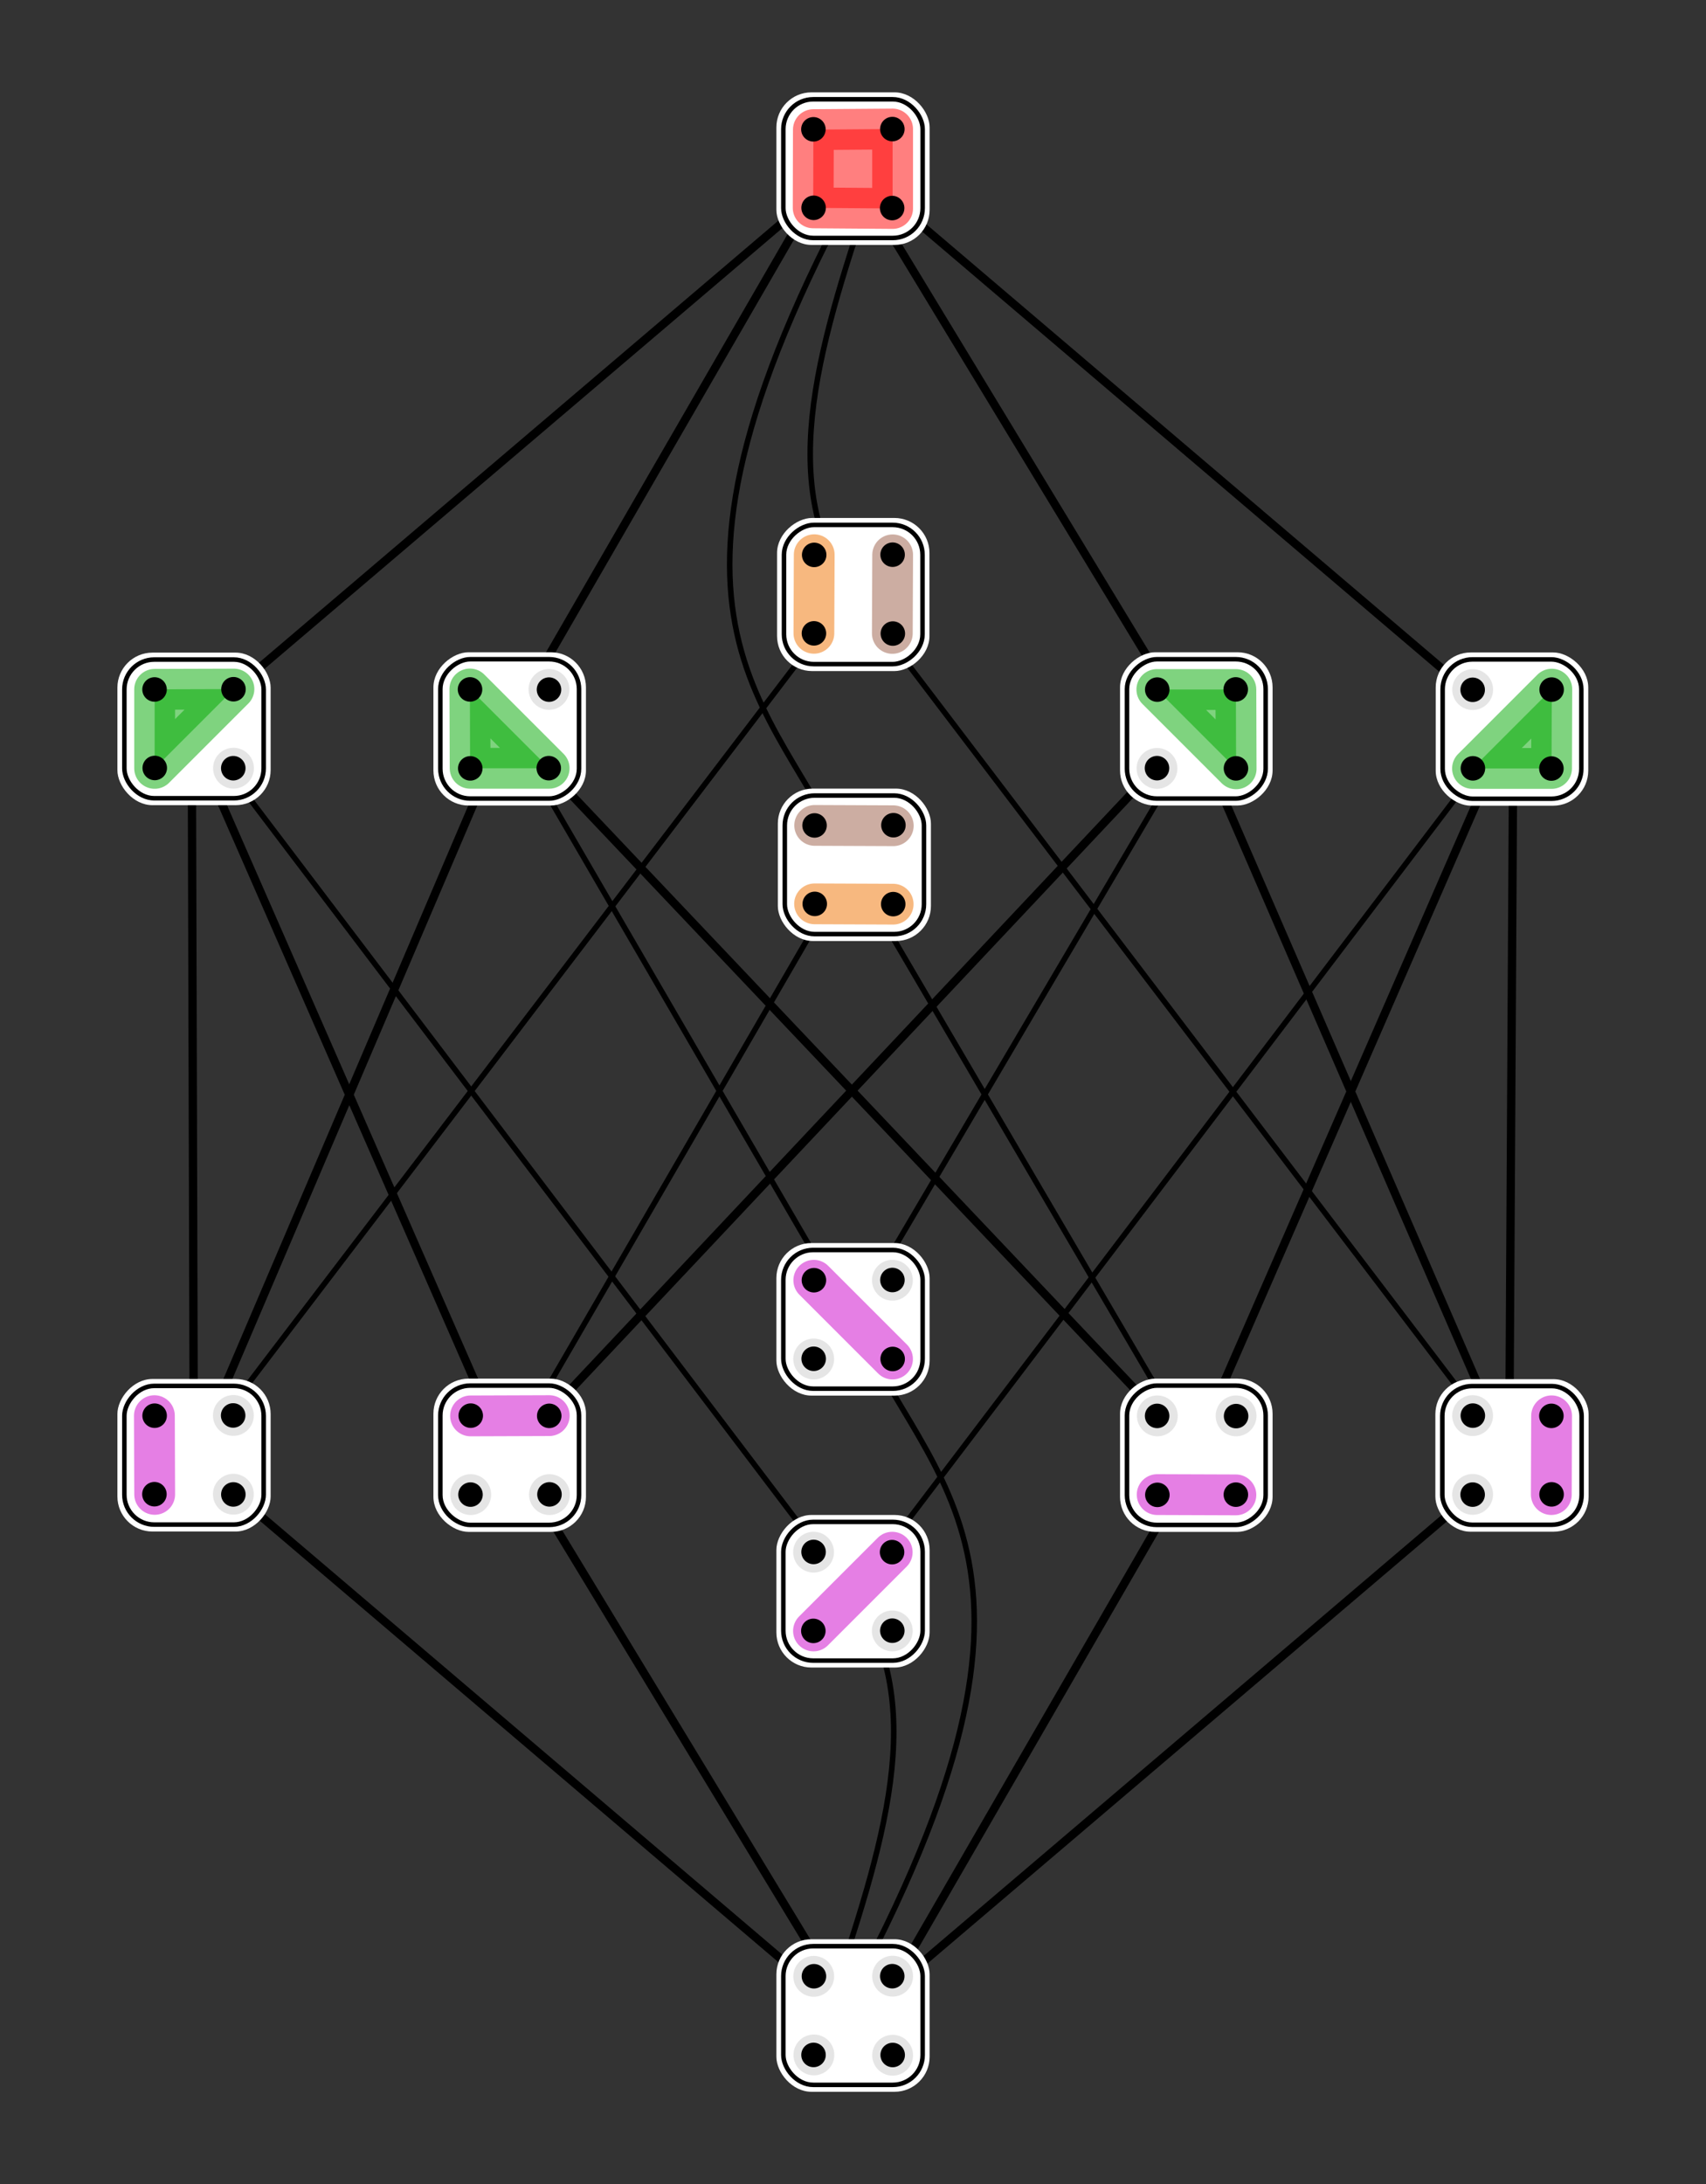 <?xml version="1.0" encoding="UTF-8" standalone="no"?>
<!-- Created with Inkscape (http://www.inkscape.org/) -->

<svg
   xmlns:dc="http://purl.org/dc/elements/1.1/"
   xmlns:cc="http://creativecommons.org/ns#"
   xmlns:rdf="http://www.w3.org/1999/02/22-rdf-syntax-ns#"
   xmlns:svg="http://www.w3.org/2000/svg"
   xmlns="http://www.w3.org/2000/svg"
   version="1.0"
   width="617.073"
   height="789.907"
   id="svg2">
  <rect width="100%" height="100%" fill="#333333" stroke="none"/>
  <defs
     id="defs4" />
  <g
     transform="translate(459.089,-126.523)"
     id="layer2" />
  <g
     transform="translate(459.089,-126.523)"
     id="layer1">
    <g
       id="g3844">
      <path
         d="m -151.561,340.039 c -27.66,-39.558 -10.548,-90.918 8.907,-148.877"
         id="path5954"
         style="color:#000000;fill:none;stroke:#000000;stroke-width:2;stroke-linecap:butt;stroke-linejoin:miter;stroke-miterlimit:4;stroke-opacity:1;stroke-dasharray:none;stroke-dashoffset:0;marker:none;visibility:visible;display:inline;overflow:visible;enable-background:accumulate" />
      <path
         d="m -152.198,439.29 c -25.509,-60.279 -86.547,-86.268 8.271,-255.762"
         id="path5956"
         style="color:#000000;fill:none;stroke:#000000;stroke-width:2;stroke-linecap:butt;stroke-linejoin:miter;stroke-miterlimit:4;stroke-opacity:1;stroke-dasharray:none;stroke-dashoffset:0;marker:none;visibility:visible;display:inline;overflow:visible;enable-background:accumulate" />
      <path
         d="M -391.418,390.3 -152.198,186.709"
         id="path5958"
         style="color:#000000;fill:none;stroke:#000000;stroke-width:3;stroke-linecap:butt;stroke-linejoin:miter;stroke-miterlimit:4;stroke-opacity:1;stroke-dasharray:none;stroke-dashoffset:0;marker:none;visibility:visible;display:inline;overflow:visible;enable-background:accumulate" />
      <path
         d="m -275.625,389.664 113.248,-195.957 0,0 0,0"
         id="path5960"
         style="color:#000000;fill:none;stroke:#000000;stroke-width:3;stroke-linecap:butt;stroke-linejoin:miter;stroke-miterlimit:4;stroke-opacity:1;stroke-dasharray:none;stroke-dashoffset:0;marker:none;visibility:visible;display:inline;overflow:visible;enable-background:accumulate" />
      <path
         d="M -28.134,390.3 -150.925,187.981"
         id="path5962"
         style="color:#000000;fill:none;stroke:#000000;stroke-width:3;stroke-linecap:butt;stroke-linejoin:miter;stroke-miterlimit:4;stroke-opacity:1;stroke-dasharray:none;stroke-dashoffset:0;marker:none;visibility:visible;display:inline;overflow:visible;enable-background:accumulate" />
      <path
         d="M 88.295,390.3 -150.925,186.709"
         id="path5964"
         style="color:#000000;fill:none;stroke:#000000;stroke-width:3;stroke-linecap:butt;stroke-linejoin:miter;stroke-miterlimit:4;stroke-opacity:1;stroke-dasharray:none;stroke-dashoffset:0;marker:none;visibility:visible;display:inline;overflow:visible;enable-background:accumulate" />
      <path
         d="m -150.289,703.506 c 27.66,39.558 10.548,90.918 -8.907,148.877"
         id="path5954-8"
         style="color:#000000;fill:none;stroke:#000000;stroke-width:2;stroke-linecap:butt;stroke-linejoin:miter;stroke-miterlimit:4;stroke-opacity:1;stroke-dasharray:none;stroke-dashoffset:0;marker:none;visibility:visible;display:inline;overflow:visible;enable-background:accumulate" />
      <path
         d="m -149.653,604.255 c 25.509,60.279 86.547,86.268 -8.271,255.762"
         id="path5956-6"
         style="color:#000000;fill:none;stroke:#000000;stroke-width:2;stroke-linecap:butt;stroke-linejoin:miter;stroke-miterlimit:4;stroke-opacity:1;stroke-dasharray:none;stroke-dashoffset:0;marker:none;visibility:visible;display:inline;overflow:visible;enable-background:accumulate" />
      <path
         d="M 89.568,653.244 -149.653,856.836"
         id="path5958-8"
         style="color:#000000;fill:none;stroke:#000000;stroke-width:3;stroke-linecap:butt;stroke-linejoin:miter;stroke-miterlimit:4;stroke-opacity:1;stroke-dasharray:none;stroke-dashoffset:0;marker:none;visibility:visible;display:inline;overflow:visible;enable-background:accumulate" />
      <path
         d="m -26.225,653.88 -113.248,195.957 0,0 0,0"
         id="path5960-9"
         style="color:#000000;fill:none;stroke:#000000;stroke-width:3;stroke-linecap:butt;stroke-linejoin:miter;stroke-miterlimit:4;stroke-opacity:1;stroke-dasharray:none;stroke-dashoffset:0;marker:none;visibility:visible;display:inline;overflow:visible;enable-background:accumulate" />
      <path
         d="m -273.716,653.244 122.791,202.319"
         id="path5962-6"
         style="color:#000000;fill:none;stroke:#000000;stroke-width:3;stroke-linecap:butt;stroke-linejoin:miter;stroke-miterlimit:4;stroke-opacity:1;stroke-dasharray:none;stroke-dashoffset:0;marker:none;visibility:visible;display:inline;overflow:visible;enable-background:accumulate" />
      <path
         d="m -390.146,653.244 239.22,203.592"
         id="path5964-0"
         style="color:#000000;fill:none;stroke:#000000;stroke-width:3;stroke-linecap:butt;stroke-linejoin:miter;stroke-miterlimit:4;stroke-opacity:1;stroke-dasharray:none;stroke-dashoffset:0;marker:none;visibility:visible;display:inline;overflow:visible;enable-background:accumulate" />
      <g
         transform="matrix(1.089,0,0,1.089,-1520.971,711.336)"
         id="g5398-2"
         style="display:inline">
        <rect
           width="50.896"
           height="50.666"
           ry="11.643"
           x="1232.971"
           y="-506.349"
           id="rect5347-6"
           style="fill:#ffffff;fill-opacity:1;fill-rule:evenodd;stroke:none;display:inline" />
        <rect
           width="46.269"
           height="46.06"
           ry="9.92"
           x="1235.284"
           y="-504.046"
           id="rect4573-4"
           style="fill:#ffffff;fill-opacity:1;fill-rule:evenodd;stroke:#000000;stroke-width:1.5;stroke-linecap:butt;stroke-linejoin:miter;stroke-miterlimit:4;stroke-opacity:1;stroke-dasharray:none;display:inline" />
      </g>
      <g
         transform="matrix(1.089,0,0,1.089,-1164.994,-446.992)"
         id="g4434">
        <path
           d="m 918.376,569.694 26.317,-0.199 0,26.383 -26.383,-0.199 0.066,-25.986 z"
           id="path19459"
           style="opacity:0.5;color:#000000;fill:#ff0000;fill-opacity:1;fill-rule:nonzero;stroke:#ff0000;stroke-width:13.553;stroke-linecap:round;stroke-linejoin:round;stroke-miterlimit:4;stroke-opacity:1;stroke-dasharray:none;stroke-dashoffset:0;marker:none;visibility:visible;display:inline;overflow:visible;enable-background:accumulate" />
        <path
           d="m -169.581,-75.766 a 3.002,4.444 0 1 1 -6.005,0 3.002,4.444 0 1 1 6.005,0 z"
           transform="matrix(0.212,1.338,-0.904,0.143,886.547,837.414)"
           id="path12637-71"
           style="fill:#000000;fill-opacity:1;stroke:none" />
        <path
           d="m -169.581,-75.766 a 3.002,4.444 0 1 1 -6.005,0 3.002,4.444 0 1 1 6.005,0 z"
           transform="matrix(0.212,1.338,-0.904,0.143,912.699,811.262)"
           id="path12637-9-5"
           style="fill:#000000;fill-opacity:1;stroke:none;display:inline" />
        <path
           d="m -169.581,-75.766 a 3.002,4.444 0 1 1 -6.005,0 3.002,4.444 0 1 1 6.005,0 z"
           transform="matrix(1.338,-0.212,0.143,0.904,1186.288,627.647)"
           id="path18315-33"
           style="fill:#000000;fill-opacity:1;stroke:none" />
        <path
           d="m -169.581,-75.766 a 3.002,4.444 0 1 1 -6.005,0 3.002,4.444 0 1 1 6.005,0 z"
           transform="matrix(1.338,-0.212,0.143,0.904,1160.136,601.495)"
           id="path18319-06"
           style="fill:#000000;fill-opacity:1;stroke:none;display:inline" />
      </g>
      <path
         d="m -389.731,388.006 0.741,265.321"
         id="path5578"
         style="color:#000000;fill:none;stroke:#000000;stroke-width:3;stroke-linecap:butt;stroke-linejoin:miter;stroke-miterlimit:4;stroke-opacity:1;stroke-dasharray:none;stroke-dashoffset:0;marker:none;visibility:visible;display:inline;overflow:visible;enable-background:accumulate" />
      <path
         d="M 88.292,388.747 86.809,652.586"
         id="path5580"
         style="color:#000000;fill:none;stroke:#000000;stroke-width:3;stroke-linecap:butt;stroke-linejoin:miter;stroke-miterlimit:4;stroke-opacity:1;stroke-dasharray:none;stroke-dashoffset:0;marker:none;visibility:visible;display:inline;overflow:visible;enable-background:accumulate" />
      <path
         d="M -388.831,652.605 -150.845,340.207 87.14,653.275"
         id="path5770"
         style="color:#000000;fill:none;stroke:#000000;stroke-width:2;stroke-linecap:butt;stroke-linejoin:miter;stroke-miterlimit:4;stroke-opacity:1;stroke-dasharray:none;stroke-dashoffset:0;marker:none;visibility:visible;display:inline;overflow:visible;enable-background:accumulate" />
      <path
         d="M -275.536,653.275 -151.516,439.423 -26.154,653.275"
         id="path5772"
         style="color:#000000;fill:none;stroke:#000000;stroke-width:2;stroke-linecap:butt;stroke-linejoin:miter;stroke-miterlimit:4;stroke-opacity:1;stroke-dasharray:none;stroke-dashoffset:0;marker:none;visibility:visible;display:inline;overflow:visible;enable-background:accumulate" />
      <path
         d="M -388.16,389.815 -150.845,702.883 87.14,389.145"
         id="path5774"
         style="color:#000000;fill:none;stroke:#000000;stroke-width:2;stroke-linecap:butt;stroke-linejoin:miter;stroke-miterlimit:4;stroke-opacity:1;stroke-dasharray:none;stroke-dashoffset:0;marker:none;visibility:visible;display:inline;overflow:visible;enable-background:accumulate" />
      <path
         d="m -275.536,389.145 124.691,214.522 126.032,-213.852"
         id="path5776"
         style="color:#000000;fill:none;stroke:#000000;stroke-width:2;stroke-linecap:butt;stroke-linejoin:miter;stroke-miterlimit:4;stroke-opacity:1;stroke-dasharray:none;stroke-dashoffset:0;marker:none;visibility:visible;display:inline;overflow:visible;enable-background:accumulate" />
      <path
         d="M -389.501,655.286 -275.536,388.474"
         id="path5778"
         style="color:#000000;fill:none;stroke:#000000;stroke-width:3;stroke-linecap:butt;stroke-linejoin:miter;stroke-miterlimit:4;stroke-opacity:1;stroke-dasharray:none;stroke-dashoffset:0;marker:none;visibility:visible;display:inline;overflow:visible;enable-background:accumulate" />
      <path
         d="M -274.866,654.616 -390.842,389.815"
         id="path5780"
         style="color:#000000;fill:none;stroke:#000000;stroke-width:3;stroke-linecap:butt;stroke-linejoin:miter;stroke-miterlimit:4;stroke-opacity:1;stroke-dasharray:none;stroke-dashoffset:0;marker:none;visibility:visible;display:inline;overflow:visible;enable-background:accumulate" />
      <path
         d="M 86.47,652.605 -27.495,389.815"
         id="path5782"
         style="color:#000000;fill:none;stroke:#000000;stroke-width:3;stroke-linecap:butt;stroke-linejoin:miter;stroke-miterlimit:4;stroke-opacity:1;stroke-dasharray:none;stroke-dashoffset:0;marker:none;visibility:visible;display:inline;overflow:visible;enable-background:accumulate" />
      <path
         d="M -27.495,651.934 87.14,389.145"
         id="path5784"
         style="color:#000000;fill:none;stroke:#000000;stroke-width:3;stroke-linecap:butt;stroke-linejoin:miter;stroke-miterlimit:4;stroke-opacity:1;stroke-dasharray:none;stroke-dashoffset:0;marker:none;visibility:visible;display:inline;overflow:visible;enable-background:accumulate" />
      <path
         d="M -276.05,653.851 -27.359,389.656"
         id="path5786"
         style="color:#000000;fill:none;stroke:#000000;stroke-width:3;stroke-linecap:butt;stroke-linejoin:miter;stroke-miterlimit:4;stroke-opacity:1;stroke-dasharray:none;stroke-dashoffset:0;marker:none;visibility:visible;display:inline;overflow:visible;enable-background:accumulate" />
      <path
         d="M -276.05,389.035 -26.119,652.61"
         id="path5788"
         style="color:#000000;fill:none;stroke:#000000;stroke-width:3;stroke-linecap:butt;stroke-linejoin:miter;stroke-miterlimit:4;stroke-opacity:1;stroke-dasharray:none;stroke-dashoffset:0;marker:none;visibility:visible;display:inline;overflow:visible;enable-background:accumulate" />
      <g
         transform="matrix(1.089,0,0,1.089,-1345.707,1081.103)"
         id="g5508-2"
         style="display:inline">
        <g
           transform="translate(57.938,87.794)"
           id="g5398-9-2"
           style="display:inline">
          <rect
             width="50.896"
             height="50.666"
             ry="11.643"
             x="1232.971"
             y="-506.349"
             id="rect5347-7-2"
             style="fill:#ffffff;fill-opacity:1;fill-rule:evenodd;stroke:none;display:inline" />
          <rect
             width="46.269"
             height="46.06"
             ry="9.92"
             x="1235.284"
             y="-504.046"
             id="rect4573-3-3"
             style="fill:#ffffff;fill-opacity:1;fill-rule:evenodd;stroke:#000000;stroke-width:1.5;stroke-linecap:butt;stroke-linejoin:miter;stroke-miterlimit:4;stroke-opacity:1;stroke-dasharray:none;display:inline" />
        </g>
        <g
           transform="matrix(-1,0,0,-1,2247.895,-776.254)"
           id="g4392-6-0"
           style="display:inline">
          <path
             d="m 918.379,-369.885 0.092,-26.145"
             id="path19437-2-95"
             style="opacity:0.5;color:#000000;fill:none;stroke:#cc00ca;stroke-width:13.553;stroke-linecap:round;stroke-linejoin:round;stroke-miterlimit:4;stroke-opacity:1;stroke-dasharray:none;stroke-dashoffset:0;marker:none;visibility:visible;display:inline;overflow:visible;enable-background:accumulate" />
          <path
             d="m -169.581,-75.766 a 3.002,4.444 0 1 1 -6.005,0 3.002,4.444 0 1 1 6.005,0 z"
             transform="matrix(0.212,1.338,-0.904,0.143,886.547,-128.144)"
             id="path12637-4-5-2"
             style="fill:#000000;fill-opacity:1;stroke:none" />
          <path
             d="m -169.581,-75.766 a 3.002,4.444 0 1 1 -6.005,0 3.002,4.444 0 1 1 6.005,0 z"
             transform="matrix(0.353,2.229,-1.506,0.239,891.425,6.823)"
             id="path12633-7-8-8-6"
             style="opacity:0.5;fill:#cccccc;fill-opacity:1;stroke:none;display:inline" />
          <path
             d="m -169.581,-75.766 a 3.002,4.444 0 1 1 -6.005,0 3.002,4.444 0 1 1 6.005,0 z"
             transform="matrix(0.212,1.338,-0.904,0.143,912.699,-154.296)"
             id="path12637-9-0-6-2"
             style="fill:#000000;fill-opacity:1;stroke:none;display:inline" />
          <path
             d="m -169.581,-75.766 a 3.002,4.444 0 1 1 -6.005,0 3.002,4.444 0 1 1 6.005,0 z"
             transform="matrix(2.229,-0.353,0.239,1.506,1347.407,-316.637)"
             id="path18313-9-2-6"
             style="opacity:0.5;fill:#cccccc;fill-opacity:1;stroke:none" />
          <path
             d="m -169.581,-75.766 a 3.002,4.444 0 1 1 -6.005,0 3.002,4.444 0 1 1 6.005,0 z"
             transform="matrix(1.338,-0.212,0.143,0.904,1186.288,-337.911)"
             id="path18315-8-8-6"
             style="fill:#000000;fill-opacity:1;stroke:none" />
          <path
             d="m -169.581,-75.766 a 3.002,4.444 0 1 1 -6.005,0 3.002,4.444 0 1 1 6.005,0 z"
             transform="matrix(1.338,-0.212,0.143,0.904,1160.136,-364.063)"
             id="path18319-9-4-6"
             style="fill:#000000;fill-opacity:1;stroke:none;display:inline" />
        </g>
      </g>
      <g
         transform="matrix(0,-1.089,-1.089,0,-242.419,1805.858)"
         id="g5521-0"
         style="display:inline">
        <g
           transform="translate(41.548,177.78)"
           id="g5398-0-27"
           style="display:inline">
          <rect
             width="50.896"
             height="50.666"
             ry="11.643"
             x="1232.971"
             y="-506.349"
             id="rect5347-9-01"
             style="fill:#ffffff;fill-opacity:1;fill-rule:evenodd;stroke:none;display:inline" />
          <rect
             width="46.269"
             height="46.06"
             ry="9.92"
             x="1235.284"
             y="-504.046"
             id="rect4573-2-3"
             style="fill:#ffffff;fill-opacity:1;fill-rule:evenodd;stroke:#000000;stroke-width:1.5;stroke-linecap:butt;stroke-linejoin:miter;stroke-miterlimit:4;stroke-opacity:1;stroke-dasharray:none;display:inline" />
        </g>
        <g
           transform="translate(368.472,-143.183)"
           id="g4410-0">
          <path
             d="m 918.418,-146.943 0,-26.252 26.335,-0.083 -26.335,26.335 z"
             id="path19451-1"
             style="opacity:0.5;color:#000000;fill:#00a900;fill-opacity:1;fill-rule:nonzero;stroke:#00a900;stroke-width:13.553;stroke-linecap:round;stroke-linejoin:round;stroke-miterlimit:4;stroke-opacity:1;stroke-dasharray:none;stroke-dashoffset:0;marker:none;visibility:visible;display:inline;overflow:visible;enable-background:accumulate" />
          <path
             d="m -169.581,-75.766 a 3.002,4.444 0 1 1 -6.005,0 3.002,4.444 0 1 1 6.005,0 z"
             transform="matrix(0.212,1.338,-0.904,0.143,886.547,94.677)"
             id="path12637-6-5"
             style="fill:#000000;fill-opacity:1;stroke:none" />
          <path
             d="m -169.581,-75.766 a 3.002,4.444 0 1 1 -6.005,0 3.002,4.444 0 1 1 6.005,0 z"
             transform="matrix(0.212,1.338,-0.904,0.143,912.699,68.525)"
             id="path12637-9-02-2"
             style="fill:#000000;fill-opacity:1;stroke:none;display:inline" />
          <path
             d="m -169.581,-75.766 a 3.002,4.444 0 1 1 -6.005,0 3.002,4.444 0 1 1 6.005,0 z"
             transform="matrix(2.229,-0.353,0.239,1.506,1347.407,-93.816)"
             id="path18313-2-2"
             style="opacity:0.5;fill:#cccccc;fill-opacity:1;stroke:none" />
          <path
             d="m -169.581,-75.766 a 3.002,4.444 0 1 1 -6.005,0 3.002,4.444 0 1 1 6.005,0 z"
             transform="matrix(1.338,-0.212,0.143,0.904,1186.288,-115.09)"
             id="path18315-4-1"
             style="fill:#000000;fill-opacity:1;stroke:none" />
          <path
             d="m -169.581,-75.766 a 3.002,4.444 0 1 1 -6.005,0 3.002,4.444 0 1 1 6.005,0 z"
             transform="matrix(1.338,-0.212,0.143,0.904,1160.136,-141.242)"
             id="path18319-2-0"
             style="fill:#000000;fill-opacity:1;stroke:none;display:inline" />
        </g>
      </g>
      <g
         transform="matrix(-1.089,0,0,1.089,1044.601,1081.041)"
         id="g5508-5-5"
         style="display:inline">
        <g
           transform="translate(57.938,87.794)"
           id="g5398-9-7-7"
           style="display:inline">
          <rect
             width="50.896"
             height="50.666"
             ry="11.643"
             x="1232.971"
             y="-506.349"
             id="rect5347-7-6-0"
             style="fill:#ffffff;fill-opacity:1;fill-rule:evenodd;stroke:none;display:inline" />
          <rect
             width="46.269"
             height="46.06"
             ry="9.92"
             x="1235.284"
             y="-504.046"
             id="rect4573-3-9-1"
             style="fill:#ffffff;fill-opacity:1;fill-rule:evenodd;stroke:#000000;stroke-width:1.5;stroke-linecap:butt;stroke-linejoin:miter;stroke-miterlimit:4;stroke-opacity:1;stroke-dasharray:none;display:inline" />
        </g>
        <g
           transform="matrix(-1,0,0,-1,2247.895,-776.254)"
           id="g4392-6-1-4"
           style="display:inline">
          <path
             d="m 918.379,-369.885 0.092,-26.145"
             id="path19437-2-9-62"
             style="opacity:0.5;color:#000000;fill:none;stroke:#cc00ca;stroke-width:13.553;stroke-linecap:round;stroke-linejoin:round;stroke-miterlimit:4;stroke-opacity:1;stroke-dasharray:none;stroke-dashoffset:0;marker:none;visibility:visible;display:inline;overflow:visible;enable-background:accumulate" />
          <path
             d="m -169.581,-75.766 a 3.002,4.444 0 1 1 -6.005,0 3.002,4.444 0 1 1 6.005,0 z"
             transform="matrix(0.212,1.338,-0.904,0.143,886.547,-128.144)"
             id="path12637-4-5-8-1"
             style="fill:#000000;fill-opacity:1;stroke:none" />
          <path
             d="m -169.581,-75.766 a 3.002,4.444 0 1 1 -6.005,0 3.002,4.444 0 1 1 6.005,0 z"
             transform="matrix(0.353,2.229,-1.506,0.239,891.425,6.823)"
             id="path12633-7-8-8-7-5"
             style="opacity:0.5;fill:#cccccc;fill-opacity:1;stroke:none;display:inline" />
          <path
             d="m -169.581,-75.766 a 3.002,4.444 0 1 1 -6.005,0 3.002,4.444 0 1 1 6.005,0 z"
             transform="matrix(0.212,1.338,-0.904,0.143,912.699,-154.296)"
             id="path12637-9-0-6-6-0"
             style="fill:#000000;fill-opacity:1;stroke:none;display:inline" />
          <path
             d="m -169.581,-75.766 a 3.002,4.444 0 1 1 -6.005,0 3.002,4.444 0 1 1 6.005,0 z"
             transform="matrix(2.229,-0.353,0.239,1.506,1347.407,-316.637)"
             id="path18313-9-2-5-9"
             style="opacity:0.5;fill:#cccccc;fill-opacity:1;stroke:none" />
          <path
             d="m -169.581,-75.766 a 3.002,4.444 0 1 1 -6.005,0 3.002,4.444 0 1 1 6.005,0 z"
             transform="matrix(1.338,-0.212,0.143,0.904,1186.288,-337.911)"
             id="path18315-8-8-1-4"
             style="fill:#000000;fill-opacity:1;stroke:none" />
          <path
             d="m -169.581,-75.766 a 3.002,4.444 0 1 1 -6.005,0 3.002,4.444 0 1 1 6.005,0 z"
             transform="matrix(1.338,-0.212,0.143,0.904,1160.136,-364.063)"
             id="path18319-9-4-1-5"
             style="fill:#000000;fill-opacity:1;stroke:none;display:inline" />
        </g>
      </g>
      <g
         transform="matrix(1.089,0,0,1.089,-1804.575,720.356)"
         id="g5521-7-9"
         style="display:inline">
        <g
           transform="translate(41.548,177.78)"
           id="g5398-0-6-6"
           style="display:inline">
          <rect
             width="50.896"
             height="50.666"
             ry="11.643"
             x="1232.971"
             y="-506.349"
             id="rect5347-9-6-1"
             style="fill:#ffffff;fill-opacity:1;fill-rule:evenodd;stroke:none;display:inline" />
          <rect
             width="46.269"
             height="46.06"
             ry="9.92"
             x="1235.284"
             y="-504.046"
             id="rect4573-2-5-2"
             style="fill:#ffffff;fill-opacity:1;fill-rule:evenodd;stroke:#000000;stroke-width:1.5;stroke-linecap:butt;stroke-linejoin:miter;stroke-miterlimit:4;stroke-opacity:1;stroke-dasharray:none;display:inline" />
        </g>
        <g
           transform="translate(368.472,-143.183)"
           id="g4410-3-5">
          <path
             d="m 918.418,-146.943 0,-26.252 26.335,-0.083 -26.335,26.335 z"
             id="path19451-7-6"
             style="opacity:0.5;color:#000000;fill:#00a900;fill-opacity:1;fill-rule:nonzero;stroke:#00a900;stroke-width:13.553;stroke-linecap:round;stroke-linejoin:round;stroke-miterlimit:4;stroke-opacity:1;stroke-dasharray:none;stroke-dashoffset:0;marker:none;visibility:visible;display:inline;overflow:visible;enable-background:accumulate" />
          <path
             d="m -169.581,-75.766 a 3.002,4.444 0 1 1 -6.005,0 3.002,4.444 0 1 1 6.005,0 z"
             transform="matrix(0.212,1.338,-0.904,0.143,886.547,94.677)"
             id="path12637-6-6-7"
             style="fill:#000000;fill-opacity:1;stroke:none" />
          <path
             d="m -169.581,-75.766 a 3.002,4.444 0 1 1 -6.005,0 3.002,4.444 0 1 1 6.005,0 z"
             transform="matrix(0.212,1.338,-0.904,0.143,912.699,68.525)"
             id="path12637-9-02-9-4"
             style="fill:#000000;fill-opacity:1;stroke:none;display:inline" />
          <path
             d="m -169.581,-75.766 a 3.002,4.444 0 1 1 -6.005,0 3.002,4.444 0 1 1 6.005,0 z"
             transform="matrix(2.229,-0.353,0.239,1.506,1347.407,-93.816)"
             id="path18313-2-7-4"
             style="opacity:0.5;fill:#cccccc;fill-opacity:1;stroke:none" />
          <path
             d="m -169.581,-75.766 a 3.002,4.444 0 1 1 -6.005,0 3.002,4.444 0 1 1 6.005,0 z"
             transform="matrix(1.338,-0.212,0.143,0.904,1186.288,-115.09)"
             id="path18315-4-2-1"
             style="fill:#000000;fill-opacity:1;stroke:none" />
          <path
             d="m -169.581,-75.766 a 3.002,4.444 0 1 1 -6.005,0 3.002,4.444 0 1 1 6.005,0 z"
             transform="matrix(1.338,-0.212,0.143,0.904,1160.136,-141.242)"
             id="path18319-2-6-19"
             style="fill:#000000;fill-opacity:1;stroke:none;display:inline" />
        </g>
      </g>
      <g
         transform="matrix(0,1.089,-1.089,0,-454.593,-780.691)"
         id="g5508-5-4-6-7"
         style="display:inline">
        <g
           transform="translate(57.938,87.794)"
           id="g5398-9-7-8-9-5"
           style="display:inline">
          <rect
             width="50.896"
             height="50.666"
             ry="11.643"
             x="1232.971"
             y="-506.349"
             id="rect5347-7-6-5-7-6"
             style="fill:#ffffff;fill-opacity:1;fill-rule:evenodd;stroke:none;display:inline" />
          <rect
             width="46.269"
             height="46.06"
             ry="9.92"
             x="1235.284"
             y="-504.046"
             id="rect4573-3-9-7-6-4"
             style="fill:#ffffff;fill-opacity:1;fill-rule:evenodd;stroke:#000000;stroke-width:1.5;stroke-linecap:butt;stroke-linejoin:miter;stroke-miterlimit:4;stroke-opacity:1;stroke-dasharray:none;display:inline" />
        </g>
        <g
           transform="matrix(-1,0,0,-1,2247.895,-776.254)"
           id="g4392-6-1-6-0-2"
           style="display:inline">
          <path
             d="m 918.379,-369.885 0.092,-26.145"
             id="path19437-2-9-6-9-6"
             style="opacity:0.5;color:#000000;fill:none;stroke:#cc00ca;stroke-width:13.553;stroke-linecap:round;stroke-linejoin:round;stroke-miterlimit:4;stroke-opacity:1;stroke-dasharray:none;stroke-dashoffset:0;marker:none;visibility:visible;display:inline;overflow:visible;enable-background:accumulate" />
          <path
             d="m -169.581,-75.766 a 3.002,4.444 0 1 1 -6.005,0 3.002,4.444 0 1 1 6.005,0 z"
             transform="matrix(0.212,1.338,-0.904,0.143,886.547,-128.144)"
             id="path12637-4-5-8-9-0-8"
             style="fill:#000000;fill-opacity:1;stroke:none" />
          <path
             d="m -169.581,-75.766 a 3.002,4.444 0 1 1 -6.005,0 3.002,4.444 0 1 1 6.005,0 z"
             transform="matrix(0.353,2.229,-1.506,0.239,891.425,6.823)"
             id="path12633-7-8-8-7-1-7-6"
             style="opacity:0.5;fill:#cccccc;fill-opacity:1;stroke:none;display:inline" />
          <path
             d="m -169.581,-75.766 a 3.002,4.444 0 1 1 -6.005,0 3.002,4.444 0 1 1 6.005,0 z"
             transform="matrix(0.212,1.338,-0.904,0.143,912.699,-154.296)"
             id="path12637-9-0-6-6-4-6-4"
             style="fill:#000000;fill-opacity:1;stroke:none;display:inline" />
          <path
             d="m -169.581,-75.766 a 3.002,4.444 0 1 1 -6.005,0 3.002,4.444 0 1 1 6.005,0 z"
             transform="matrix(2.229,-0.353,0.239,1.506,1347.407,-316.637)"
             id="path18313-9-2-5-3-6-0"
             style="opacity:0.5;fill:#cccccc;fill-opacity:1;stroke:none" />
          <path
             d="m -169.581,-75.766 a 3.002,4.444 0 1 1 -6.005,0 3.002,4.444 0 1 1 6.005,0 z"
             transform="matrix(1.338,-0.212,0.143,0.904,1186.288,-337.911)"
             id="path18315-8-8-1-6-8-0"
             style="fill:#000000;fill-opacity:1;stroke:none" />
          <path
             d="m -169.581,-75.766 a 3.002,4.444 0 1 1 -6.005,0 3.002,4.444 0 1 1 6.005,0 z"
             transform="matrix(1.338,-0.212,0.143,0.904,1160.136,-364.063)"
             id="path18319-9-4-1-7-7-9"
             style="fill:#000000;fill-opacity:1;stroke:none;display:inline" />
        </g>
      </g>
      <g
         transform="matrix(0,1.089,-1.089,0,-356.598,-1025.533)"
         id="g5521-7-4-0"
         style="display:inline">
        <g
           transform="translate(41.548,177.78)"
           id="g5398-0-6-0-6"
           style="display:inline">
          <rect
             width="50.896"
             height="50.666"
             ry="11.643"
             x="1232.971"
             y="-506.349"
             id="rect5347-9-6-7-6"
             style="fill:#ffffff;fill-opacity:1;fill-rule:evenodd;stroke:none;display:inline" />
          <rect
             width="46.269"
             height="46.06"
             ry="9.92"
             x="1235.284"
             y="-504.046"
             id="rect4573-2-5-5-6"
             style="fill:#ffffff;fill-opacity:1;fill-rule:evenodd;stroke:#000000;stroke-width:1.5;stroke-linecap:butt;stroke-linejoin:miter;stroke-miterlimit:4;stroke-opacity:1;stroke-dasharray:none;display:inline" />
        </g>
        <g
           transform="translate(368.472,-143.183)"
           id="g4410-3-4-4">
          <path
             d="m 918.418,-146.943 0,-26.252 26.335,-0.083 -26.335,26.335 z"
             id="path19451-7-0-7"
             style="opacity:0.5;color:#000000;fill:#00a900;fill-opacity:1;fill-rule:nonzero;stroke:#00a900;stroke-width:13.553;stroke-linecap:round;stroke-linejoin:round;stroke-miterlimit:4;stroke-opacity:1;stroke-dasharray:none;stroke-dashoffset:0;marker:none;visibility:visible;display:inline;overflow:visible;enable-background:accumulate" />
          <path
             d="m -169.581,-75.766 a 3.002,4.444 0 1 1 -6.005,0 3.002,4.444 0 1 1 6.005,0 z"
             transform="matrix(0.212,1.338,-0.904,0.143,886.547,94.677)"
             id="path12637-6-6-1-8"
             style="fill:#000000;fill-opacity:1;stroke:none" />
          <path
             d="m -169.581,-75.766 a 3.002,4.444 0 1 1 -6.005,0 3.002,4.444 0 1 1 6.005,0 z"
             transform="matrix(0.212,1.338,-0.904,0.143,912.699,68.525)"
             id="path12637-9-02-9-2-9"
             style="fill:#000000;fill-opacity:1;stroke:none;display:inline" />
          <path
             d="m -169.581,-75.766 a 3.002,4.444 0 1 1 -6.005,0 3.002,4.444 0 1 1 6.005,0 z"
             transform="matrix(2.229,-0.353,0.239,1.506,1347.407,-93.816)"
             id="path18313-2-7-8-6"
             style="opacity:0.5;fill:#cccccc;fill-opacity:1;stroke:none" />
          <path
             d="m -169.581,-75.766 a 3.002,4.444 0 1 1 -6.005,0 3.002,4.444 0 1 1 6.005,0 z"
             transform="matrix(1.338,-0.212,0.143,0.904,1186.288,-115.09)"
             id="path18315-4-2-0-1"
             style="fill:#000000;fill-opacity:1;stroke:none" />
          <path
             d="m -169.581,-75.766 a 3.002,4.444 0 1 1 -6.005,0 3.002,4.444 0 1 1 6.005,0 z"
             transform="matrix(1.338,-0.212,0.143,0.904,1160.136,-141.242)"
             id="path18319-2-6-1-0"
             style="fill:#000000;fill-opacity:1;stroke:none;display:inline" />
        </g>
      </g>
      <g
         transform="matrix(0,-1.089,-1.089,0,-702.951,2086.334)"
         id="g5508-5-4-5"
         style="display:inline">
        <g
           transform="translate(57.938,87.794)"
           id="g5398-9-7-8-7"
           style="display:inline">
          <rect
             width="50.896"
             height="50.666"
             ry="11.643"
             x="1232.971"
             y="-506.349"
             id="rect5347-7-6-5-4"
             style="fill:#ffffff;fill-opacity:1;fill-rule:evenodd;stroke:none;display:inline" />
          <rect
             width="46.269"
             height="46.06"
             ry="9.92"
             x="1235.284"
             y="-504.046"
             id="rect4573-3-9-7-61"
             style="fill:#ffffff;fill-opacity:1;fill-rule:evenodd;stroke:#000000;stroke-width:1.5;stroke-linecap:butt;stroke-linejoin:miter;stroke-miterlimit:4;stroke-opacity:1;stroke-dasharray:none;display:inline" />
        </g>
        <g
           transform="matrix(-1,0,0,-1,2247.895,-776.254)"
           id="g4392-6-1-6-1"
           style="display:inline">
          <path
             d="m 918.379,-369.885 0.092,-26.145"
             id="path19437-2-9-6-8"
             style="opacity:0.5;color:#000000;fill:none;stroke:#cc00ca;stroke-width:13.553;stroke-linecap:round;stroke-linejoin:round;stroke-miterlimit:4;stroke-opacity:1;stroke-dasharray:none;stroke-dashoffset:0;marker:none;visibility:visible;display:inline;overflow:visible;enable-background:accumulate" />
          <path
             d="m -169.581,-75.766 a 3.002,4.444 0 1 1 -6.005,0 3.002,4.444 0 1 1 6.005,0 z"
             transform="matrix(0.212,1.338,-0.904,0.143,886.547,-128.144)"
             id="path12637-4-5-8-9-02"
             style="fill:#000000;fill-opacity:1;stroke:none" />
          <path
             d="m -169.581,-75.766 a 3.002,4.444 0 1 1 -6.005,0 3.002,4.444 0 1 1 6.005,0 z"
             transform="matrix(0.353,2.229,-1.506,0.239,891.425,6.823)"
             id="path12633-7-8-8-7-1-0"
             style="opacity:0.5;fill:#cccccc;fill-opacity:1;stroke:none;display:inline" />
          <path
             d="m -169.581,-75.766 a 3.002,4.444 0 1 1 -6.005,0 3.002,4.444 0 1 1 6.005,0 z"
             transform="matrix(0.212,1.338,-0.904,0.143,912.699,-154.296)"
             id="path12637-9-0-6-6-4-67"
             style="fill:#000000;fill-opacity:1;stroke:none;display:inline" />
          <path
             d="m -169.581,-75.766 a 3.002,4.444 0 1 1 -6.005,0 3.002,4.444 0 1 1 6.005,0 z"
             transform="matrix(2.229,-0.353,0.239,1.506,1347.407,-316.637)"
             id="path18313-9-2-5-3-3"
             style="opacity:0.5;fill:#cccccc;fill-opacity:1;stroke:none" />
          <path
             d="m -169.581,-75.766 a 3.002,4.444 0 1 1 -6.005,0 3.002,4.444 0 1 1 6.005,0 z"
             transform="matrix(1.338,-0.212,0.143,0.904,1186.288,-337.911)"
             id="path18315-8-8-1-6-6"
             style="fill:#000000;fill-opacity:1;stroke:none" />
          <path
             d="m -169.581,-75.766 a 3.002,4.444 0 1 1 -6.005,0 3.002,4.444 0 1 1 6.005,0 z"
             transform="matrix(1.338,-0.212,0.143,0.904,1160.136,-364.063)"
             id="path18319-9-4-1-7-8"
             style="fill:#000000;fill-opacity:1;stroke:none;display:inline" />
        </g>
      </g>
      <g
         transform="matrix(0,-1.089,1.089,0,55.493,1805.795)"
         id="g5521-5-9"
         style="display:inline">
        <g
           transform="translate(41.548,177.78)"
           id="g5398-0-2-1"
           style="display:inline">
          <rect
             width="50.896"
             height="50.666"
             ry="11.643"
             x="1232.971"
             y="-506.349"
             id="rect5347-9-0-1"
             style="fill:#ffffff;fill-opacity:1;fill-rule:evenodd;stroke:none;display:inline" />
          <rect
             width="46.269"
             height="46.06"
             ry="9.92"
             x="1235.284"
             y="-504.046"
             id="rect4573-2-7-4"
             style="fill:#ffffff;fill-opacity:1;fill-rule:evenodd;stroke:#000000;stroke-width:1.5;stroke-linecap:butt;stroke-linejoin:miter;stroke-miterlimit:4;stroke-opacity:1;stroke-dasharray:none;display:inline" />
        </g>
        <g
           transform="translate(368.472,-143.183)"
           id="g4410-1-6">
          <path
             d="m 918.418,-146.943 0,-26.252 26.335,-0.083 -26.335,26.335 z"
             id="path19451-6-3"
             style="opacity:0.5;color:#000000;fill:#00a900;fill-opacity:1;fill-rule:nonzero;stroke:#00a900;stroke-width:13.553;stroke-linecap:round;stroke-linejoin:round;stroke-miterlimit:4;stroke-opacity:1;stroke-dasharray:none;stroke-dashoffset:0;marker:none;visibility:visible;display:inline;overflow:visible;enable-background:accumulate" />
          <path
             d="m -169.581,-75.766 a 3.002,4.444 0 1 1 -6.005,0 3.002,4.444 0 1 1 6.005,0 z"
             transform="matrix(0.212,1.338,-0.904,0.143,886.547,94.677)"
             id="path12637-6-4-7"
             style="fill:#000000;fill-opacity:1;stroke:none" />
          <path
             d="m -169.581,-75.766 a 3.002,4.444 0 1 1 -6.005,0 3.002,4.444 0 1 1 6.005,0 z"
             transform="matrix(0.212,1.338,-0.904,0.143,912.699,68.525)"
             id="path12637-9-02-95-6"
             style="fill:#000000;fill-opacity:1;stroke:none;display:inline" />
          <path
             d="m -169.581,-75.766 a 3.002,4.444 0 1 1 -6.005,0 3.002,4.444 0 1 1 6.005,0 z"
             transform="matrix(2.229,-0.353,0.239,1.506,1347.407,-93.816)"
             id="path18313-2-3-2"
             style="opacity:0.5;fill:#cccccc;fill-opacity:1;stroke:none" />
          <path
             d="m -169.581,-75.766 a 3.002,4.444 0 1 1 -6.005,0 3.002,4.444 0 1 1 6.005,0 z"
             transform="matrix(1.338,-0.212,0.143,0.904,1186.288,-115.09)"
             id="path18315-4-5-4"
             style="fill:#000000;fill-opacity:1;stroke:none" />
          <path
             d="m -169.581,-75.766 a 3.002,4.444 0 1 1 -6.005,0 3.002,4.444 0 1 1 6.005,0 z"
             transform="matrix(1.338,-0.212,0.143,0.904,1160.136,-141.242)"
             id="path18319-2-1-9"
             style="fill:#000000;fill-opacity:1;stroke:none;display:inline" />
        </g>
      </g>
      <g
         transform="matrix(1.089,0,0,1.089,-1594.979,1128.059)"
         id="g5495-8-8"
         style="display:inline">
        <g
           transform="translate(67.959,-0.522)"
           id="g5398-5-6"
           style="display:inline">
          <rect
             width="50.896"
             height="50.666"
             ry="11.643"
             x="1232.971"
             y="-506.349"
             id="rect5347-68-7"
             style="fill:#ffffff;fill-opacity:1;fill-rule:evenodd;stroke:none;display:inline" />
          <rect
             width="46.269"
             height="46.06"
             ry="9.92"
             x="1235.284"
             y="-504.046"
             id="rect4573-8-4"
             style="fill:#ffffff;fill-opacity:1;fill-rule:evenodd;stroke:#000000;stroke-width:1.5;stroke-linecap:butt;stroke-linejoin:miter;stroke-miterlimit:4;stroke-opacity:1;stroke-dasharray:none;display:inline" />
        </g>
        <g
           transform="matrix(0,1,-1,0,1017.778,-1412.977)"
           id="g4401-8-7-6"
           style="display:inline">
          <path
             d="m 918.47,-295.578 26.145,-26.145"
             id="path19439-1-3-0"
             style="opacity:0.5;color:#000000;fill:none;stroke:#cc00ca;stroke-width:13.553;stroke-linecap:round;stroke-linejoin:round;stroke-miterlimit:4;stroke-opacity:1;stroke-dasharray:none;stroke-dashoffset:0;marker:none;visibility:visible;display:inline;overflow:visible;enable-background:accumulate" />
          <path
             d="m -169.581,-75.766 a 3.002,4.444 0 1 1 -6.005,0 3.002,4.444 0 1 1 6.005,0 z"
             transform="matrix(0.212,1.338,-0.904,0.143,886.547,-53.87)"
             id="path12637-8-3-3-3"
             style="fill:#000000;fill-opacity:1;stroke:none" />
          <path
             d="m -169.581,-75.766 a 3.002,4.444 0 1 1 -6.005,0 3.002,4.444 0 1 1 6.005,0 z"
             transform="matrix(0.212,1.338,-0.904,0.143,912.699,-80.022)"
             id="path12637-9-2-1-3-0"
             style="fill:#000000;fill-opacity:1;stroke:none;display:inline" />
          <path
             d="m -169.581,-75.766 a 3.002,4.444 0 1 1 -6.005,0 3.002,4.444 0 1 1 6.005,0 z"
             transform="matrix(2.229,-0.353,0.239,1.506,1347.407,-242.363)"
             id="path18313-0-1-8-0"
             style="opacity:0.5;fill:#cccccc;fill-opacity:1;stroke:none" />
          <path
             d="m -169.581,-75.766 a 3.002,4.444 0 1 1 -6.005,0 3.002,4.444 0 1 1 6.005,0 z"
             transform="matrix(1.338,-0.212,0.143,0.904,1186.288,-263.637)"
             id="path18315-1-0-9-0"
             style="fill:#000000;fill-opacity:1;stroke:none" />
          <path
             d="m -169.581,-75.766 a 3.002,4.444 0 1 1 -6.005,0 3.002,4.444 0 1 1 6.005,0 z"
             transform="matrix(2.229,-0.353,0.239,1.506,1321.255,-268.515)"
             id="path18317-9-3-2-2"
             style="opacity:0.5;fill:#cccccc;fill-opacity:1;stroke:none;display:inline" />
          <path
             d="m -169.581,-75.766 a 3.002,4.444 0 1 1 -6.005,0 3.002,4.444 0 1 1 6.005,0 z"
             transform="matrix(1.338,-0.212,0.143,0.904,1160.136,-289.789)"
             id="path18319-8-4-5-2"
             style="fill:#000000;fill-opacity:1;stroke:none;display:inline" />
        </g>
      </g>
      <g
         transform="matrix(-1.089,0,0,1.089,1293.873,1226.402)"
         id="g5495-6-2-7"
         style="display:inline">
        <g
           transform="translate(67.959,-0.522)"
           id="g5398-02-6-3"
           style="display:inline">
          <rect
             width="50.896"
             height="50.666"
             ry="11.643"
             x="1232.971"
             y="-506.349"
             id="rect5347-2-1-2"
             style="fill:#ffffff;fill-opacity:1;fill-rule:evenodd;stroke:none;display:inline" />
          <rect
             width="46.269"
             height="46.06"
             ry="9.92"
             x="1235.284"
             y="-504.046"
             id="rect4573-84-9-5"
             style="fill:#ffffff;fill-opacity:1;fill-rule:evenodd;stroke:#000000;stroke-width:1.5;stroke-linecap:butt;stroke-linejoin:miter;stroke-miterlimit:4;stroke-opacity:1;stroke-dasharray:none;display:inline" />
        </g>
        <g
           transform="matrix(0,1,-1,0,1017.778,-1412.977)"
           id="g4401-8-3-6-8"
           style="display:inline">
          <path
             d="m 918.47,-295.578 26.145,-26.145"
             id="path19439-1-1-5-7"
             style="opacity:0.5;color:#000000;fill:none;stroke:#cc00ca;stroke-width:13.553;stroke-linecap:round;stroke-linejoin:round;stroke-miterlimit:4;stroke-opacity:1;stroke-dasharray:none;stroke-dashoffset:0;marker:none;visibility:visible;display:inline;overflow:visible;enable-background:accumulate" />
          <path
             d="m -169.581,-75.766 a 3.002,4.444 0 1 1 -6.005,0 3.002,4.444 0 1 1 6.005,0 z"
             transform="matrix(0.212,1.338,-0.904,0.143,886.547,-53.87)"
             id="path12637-8-3-1-3-2"
             style="fill:#000000;fill-opacity:1;stroke:none" />
          <path
             d="m -169.581,-75.766 a 3.002,4.444 0 1 1 -6.005,0 3.002,4.444 0 1 1 6.005,0 z"
             transform="matrix(0.212,1.338,-0.904,0.143,912.699,-80.022)"
             id="path12637-9-2-1-1-8-9"
             style="fill:#000000;fill-opacity:1;stroke:none;display:inline" />
          <path
             d="m -169.581,-75.766 a 3.002,4.444 0 1 1 -6.005,0 3.002,4.444 0 1 1 6.005,0 z"
             transform="matrix(2.229,-0.353,0.239,1.506,1347.407,-242.363)"
             id="path18313-0-1-9-0-1"
             style="opacity:0.5;fill:#cccccc;fill-opacity:1;stroke:none" />
          <path
             d="m -169.581,-75.766 a 3.002,4.444 0 1 1 -6.005,0 3.002,4.444 0 1 1 6.005,0 z"
             transform="matrix(1.338,-0.212,0.143,0.904,1186.288,-263.637)"
             id="path18315-1-0-00-3-4"
             style="fill:#000000;fill-opacity:1;stroke:none" />
          <path
             d="m -169.581,-75.766 a 3.002,4.444 0 1 1 -6.005,0 3.002,4.444 0 1 1 6.005,0 z"
             transform="matrix(2.229,-0.353,0.239,1.506,1321.255,-268.515)"
             id="path18317-9-3-0-9-0"
             style="opacity:0.5;fill:#cccccc;fill-opacity:1;stroke:none;display:inline" />
          <path
             d="m -169.581,-75.766 a 3.002,4.444 0 1 1 -6.005,0 3.002,4.444 0 1 1 6.005,0 z"
             transform="matrix(1.338,-0.212,0.143,0.904,1160.136,-289.789)"
             id="path18319-8-4-2-6-7"
             style="fill:#000000;fill-opacity:1;stroke:none;display:inline" />
        </g>
      </g>
      <g
         transform="matrix(1.088,0,0,1.088,-1567.825,701.288)"
         id="g5533-0-2"
         style="display:inline">
        <g
           transform="translate(44.68,240.206)"
           id="g5398-1-9-9"
           style="display:inline">
          <rect
             width="50.896"
             height="50.666"
             ry="11.643"
             x="1232.971"
             y="-506.349"
             id="rect5347-8-6-3"
             style="fill:#ffffff;fill-opacity:1;fill-rule:evenodd;stroke:none;display:inline" />
          <rect
             width="46.269"
             height="46.06"
             ry="9.92"
             x="1235.284"
             y="-504.046"
             id="rect4573-7-7-8"
             style="fill:#ffffff;fill-opacity:1;fill-rule:evenodd;stroke:#000000;stroke-width:1.5;stroke-linecap:butt;stroke-linejoin:miter;stroke-miterlimit:4;stroke-opacity:1;stroke-dasharray:none;display:inline" />
        </g>
        <g
           transform="translate(371.475,-229.293)"
           id="g4418-6-2">
          <path
             d="m 918.427,-24.616 26.128,0.109"
             id="path19461-5-5-6"
             style="opacity:0.5;color:#000000;fill:none;stroke:#9a5d46;stroke-width:13.553;stroke-linecap:round;stroke-linejoin:round;stroke-miterlimit:4;stroke-opacity:1;stroke-dasharray:none;stroke-dashoffset:0;marker:none;visibility:visible;display:inline;overflow:visible;enable-background:accumulate" />
          <path
             d="m 918.391,1.458 26.128,0.109"
             id="path19461-1-1"
             style="opacity:0.5;color:#000000;fill:none;stroke:#f17200;stroke-width:13.553;stroke-linecap:round;stroke-linejoin:round;stroke-miterlimit:4;stroke-opacity:1;stroke-dasharray:none;stroke-dashoffset:0;marker:none;visibility:visible;display:inline;overflow:visible;enable-background:accumulate" />
          <path
             d="m -169.581,-75.766 a 3.002,4.444 0 1 1 -6.005,0 3.002,4.444 0 1 1 6.005,0 z"
             transform="matrix(0.212,1.338,-0.904,0.143,886.547,243.224)"
             id="path12637-82-3-0"
             style="fill:#000000;fill-opacity:1;stroke:none" />
          <path
             d="m -169.581,-75.766 a 3.002,4.444 0 1 1 -6.005,0 3.002,4.444 0 1 1 6.005,0 z"
             transform="matrix(0.212,1.338,-0.904,0.143,912.699,217.072)"
             id="path12637-9-21-9-2"
             style="fill:#000000;fill-opacity:1;stroke:none;display:inline" />
          <path
             d="m -169.581,-75.766 a 3.002,4.444 0 1 1 -6.005,0 3.002,4.444 0 1 1 6.005,0 z"
             transform="matrix(1.338,-0.212,0.143,0.904,1186.288,33.458)"
             id="path18315-13-3-8"
             style="fill:#000000;fill-opacity:1;stroke:none" />
          <path
             d="m -169.581,-75.766 a 3.002,4.444 0 1 1 -6.005,0 3.002,4.444 0 1 1 6.005,0 z"
             transform="matrix(1.338,-0.212,0.143,0.904,1160.136,7.305)"
             id="path18319-7-3-4"
             style="fill:#000000;fill-opacity:1;stroke:none;display:inline" />
        </g>
      </g>
      <g
         transform="matrix(0,1.088,-1.088,0,-412.462,-1076.237)"
         id="g5533-4-9-8"
         style="display:inline">
        <g
           transform="translate(44.68,240.206)"
           id="g5398-1-0-5-0"
           style="display:inline">
          <rect
             width="50.896"
             height="50.666"
             ry="11.643"
             x="1232.971"
             y="-506.349"
             id="rect5347-8-4-3-8"
             style="fill:#ffffff;fill-opacity:1;fill-rule:evenodd;stroke:none;display:inline" />
          <rect
             width="46.269"
             height="46.06"
             ry="9.92"
             x="1235.284"
             y="-504.046"
             id="rect4573-7-8-7-9"
             style="fill:#ffffff;fill-opacity:1;fill-rule:evenodd;stroke:#000000;stroke-width:1.5;stroke-linecap:butt;stroke-linejoin:miter;stroke-miterlimit:4;stroke-opacity:1;stroke-dasharray:none;display:inline" />
        </g>
        <g
           transform="translate(371.475,-229.293)"
           id="g4418-3-5-0">
          <path
             d="m 918.427,-24.616 26.128,0.109"
             id="path19461-5-3-7-0"
             style="opacity:0.5;color:#000000;fill:none;stroke:#9a5d46;stroke-width:13.553;stroke-linecap:round;stroke-linejoin:round;stroke-miterlimit:4;stroke-opacity:1;stroke-dasharray:none;stroke-dashoffset:0;marker:none;visibility:visible;display:inline;overflow:visible;enable-background:accumulate" />
          <path
             d="m 918.391,1.458 26.128,0.109"
             id="path19461-4-3-3"
             style="opacity:0.5;color:#000000;fill:none;stroke:#f17200;stroke-width:13.553;stroke-linecap:round;stroke-linejoin:round;stroke-miterlimit:4;stroke-opacity:1;stroke-dasharray:none;stroke-dashoffset:0;marker:none;visibility:visible;display:inline;overflow:visible;enable-background:accumulate" />
          <path
             d="m -169.581,-75.766 a 3.002,4.444 0 1 1 -6.005,0 3.002,4.444 0 1 1 6.005,0 z"
             transform="matrix(0.212,1.338,-0.904,0.143,886.547,243.224)"
             id="path12637-82-6-5-4"
             style="fill:#000000;fill-opacity:1;stroke:none" />
          <path
             d="m -169.581,-75.766 a 3.002,4.444 0 1 1 -6.005,0 3.002,4.444 0 1 1 6.005,0 z"
             transform="matrix(0.212,1.338,-0.904,0.143,912.699,217.072)"
             id="path12637-9-21-1-6-9"
             style="fill:#000000;fill-opacity:1;stroke:none;display:inline" />
          <path
             d="m -169.581,-75.766 a 3.002,4.444 0 1 1 -6.005,0 3.002,4.444 0 1 1 6.005,0 z"
             transform="matrix(1.338,-0.212,0.143,0.904,1186.288,33.458)"
             id="path18315-13-5-8-9"
             style="fill:#000000;fill-opacity:1;stroke:none" />
          <path
             d="m -169.581,-75.766 a 3.002,4.444 0 1 1 -6.005,0 3.002,4.444 0 1 1 6.005,0 z"
             transform="matrix(1.338,-0.212,0.143,0.904,1160.136,7.305)"
             id="path18319-7-5-1-7"
             style="fill:#000000;fill-opacity:1;stroke:none;display:inline" />
        </g>
      </g>
      <g
         transform="matrix(1.089,0,0,1.089,-1520.971,1379.27)"
         id="g5398-7"
         style="display:inline">
        <rect
           width="50.896"
           height="50.666"
           ry="11.643"
           x="1232.971"
           y="-506.349"
           id="rect5347-30"
           style="fill:#ffffff;fill-opacity:1;fill-rule:evenodd;stroke:none;display:inline" />
        <rect
           width="46.269"
           height="46.06"
           ry="9.92"
           x="1235.284"
           y="-504.046"
           id="rect4573-0"
           style="fill:#ffffff;fill-opacity:1;fill-rule:evenodd;stroke:#000000;stroke-width:1.5;stroke-linecap:butt;stroke-linejoin:miter;stroke-miterlimit:4;stroke-opacity:1;stroke-dasharray:none;display:inline" />
      </g>
      <path
         d="m -169.581,-75.766 a 3.002,4.444 0 1 1 -6.005,0 3.002,4.444 0 1 1 6.005,0 z"
         transform="matrix(0.384,2.428,-1.64,0.26,-222.741,1280.008)"
         id="path18317-9-3-4-8"
         style="opacity:0.5;fill:#cccccc;fill-opacity:1;stroke:none;display:inline" />
      <path
         d="m -169.581,-75.766 a 3.002,4.444 0 1 1 -6.005,0 3.002,4.444 0 1 1 6.005,0 z"
         transform="matrix(-1.457,0.231,-0.156,-0.984,-427.954,806.556)"
         id="path12637-8-3-8"
         style="fill:#000000;fill-opacity:1;stroke:none" />
      <path
         d="m -169.581,-75.766 a 3.002,4.444 0 1 1 -6.005,0 3.002,4.444 0 1 1 6.005,0 z"
         transform="matrix(0.384,2.428,-1.64,0.26,-194.202,1308.547)"
         id="path18317-9-3-4-8-2"
         style="opacity:0.5;fill:#cccccc;fill-opacity:1;stroke:none;display:inline" />
      <path
         d="m -169.581,-75.766 a 3.002,4.444 0 1 1 -6.005,0 3.002,4.444 0 1 1 6.005,0 z"
         transform="matrix(-1.457,0.231,-0.156,-0.984,-399.474,835.036)"
         id="path12637-9-2-1-0"
         style="fill:#000000;fill-opacity:1;stroke:none;display:inline" />
      <path
         d="m -169.581,-75.766 a 3.002,4.444 0 1 1 -6.005,0 3.002,4.444 0 1 1 6.005,0 z"
         transform="matrix(0.384,2.428,-1.64,0.26,-222.685,1308.433)"
         id="path18313-0-1-0"
         style="opacity:0.5;fill:#cccccc;fill-opacity:1;stroke:none" />
      <path
         d="m -169.581,-75.766 a 3.002,4.444 0 1 1 -6.005,0 3.002,4.444 0 1 1 6.005,0 z"
         transform="matrix(0.231,1.457,-0.984,0.156,-199.518,1132.974)"
         id="path18315-1-0-0"
         style="fill:#000000;fill-opacity:1;stroke:none" />
      <path
         d="m -169.581,-75.766 a 3.002,4.444 0 1 1 -6.005,0 3.002,4.444 0 1 1 6.005,0 z"
         transform="matrix(0.384,2.428,-1.64,0.26,-194.206,1279.953)"
         id="path18317-9-3-4"
         style="opacity:0.5;fill:#cccccc;fill-opacity:1;stroke:none;display:inline" />
      <path
         d="m -169.581,-75.766 a 3.002,4.444 0 1 1 -6.005,0 3.002,4.444 0 1 1 6.005,0 z"
         transform="matrix(0.231,1.457,-0.984,0.156,-171.038,1104.495)"
         id="path18319-8-4-7"
         style="fill:#000000;fill-opacity:1;stroke:none;display:inline" />
    </g>
  </g>
</svg>
